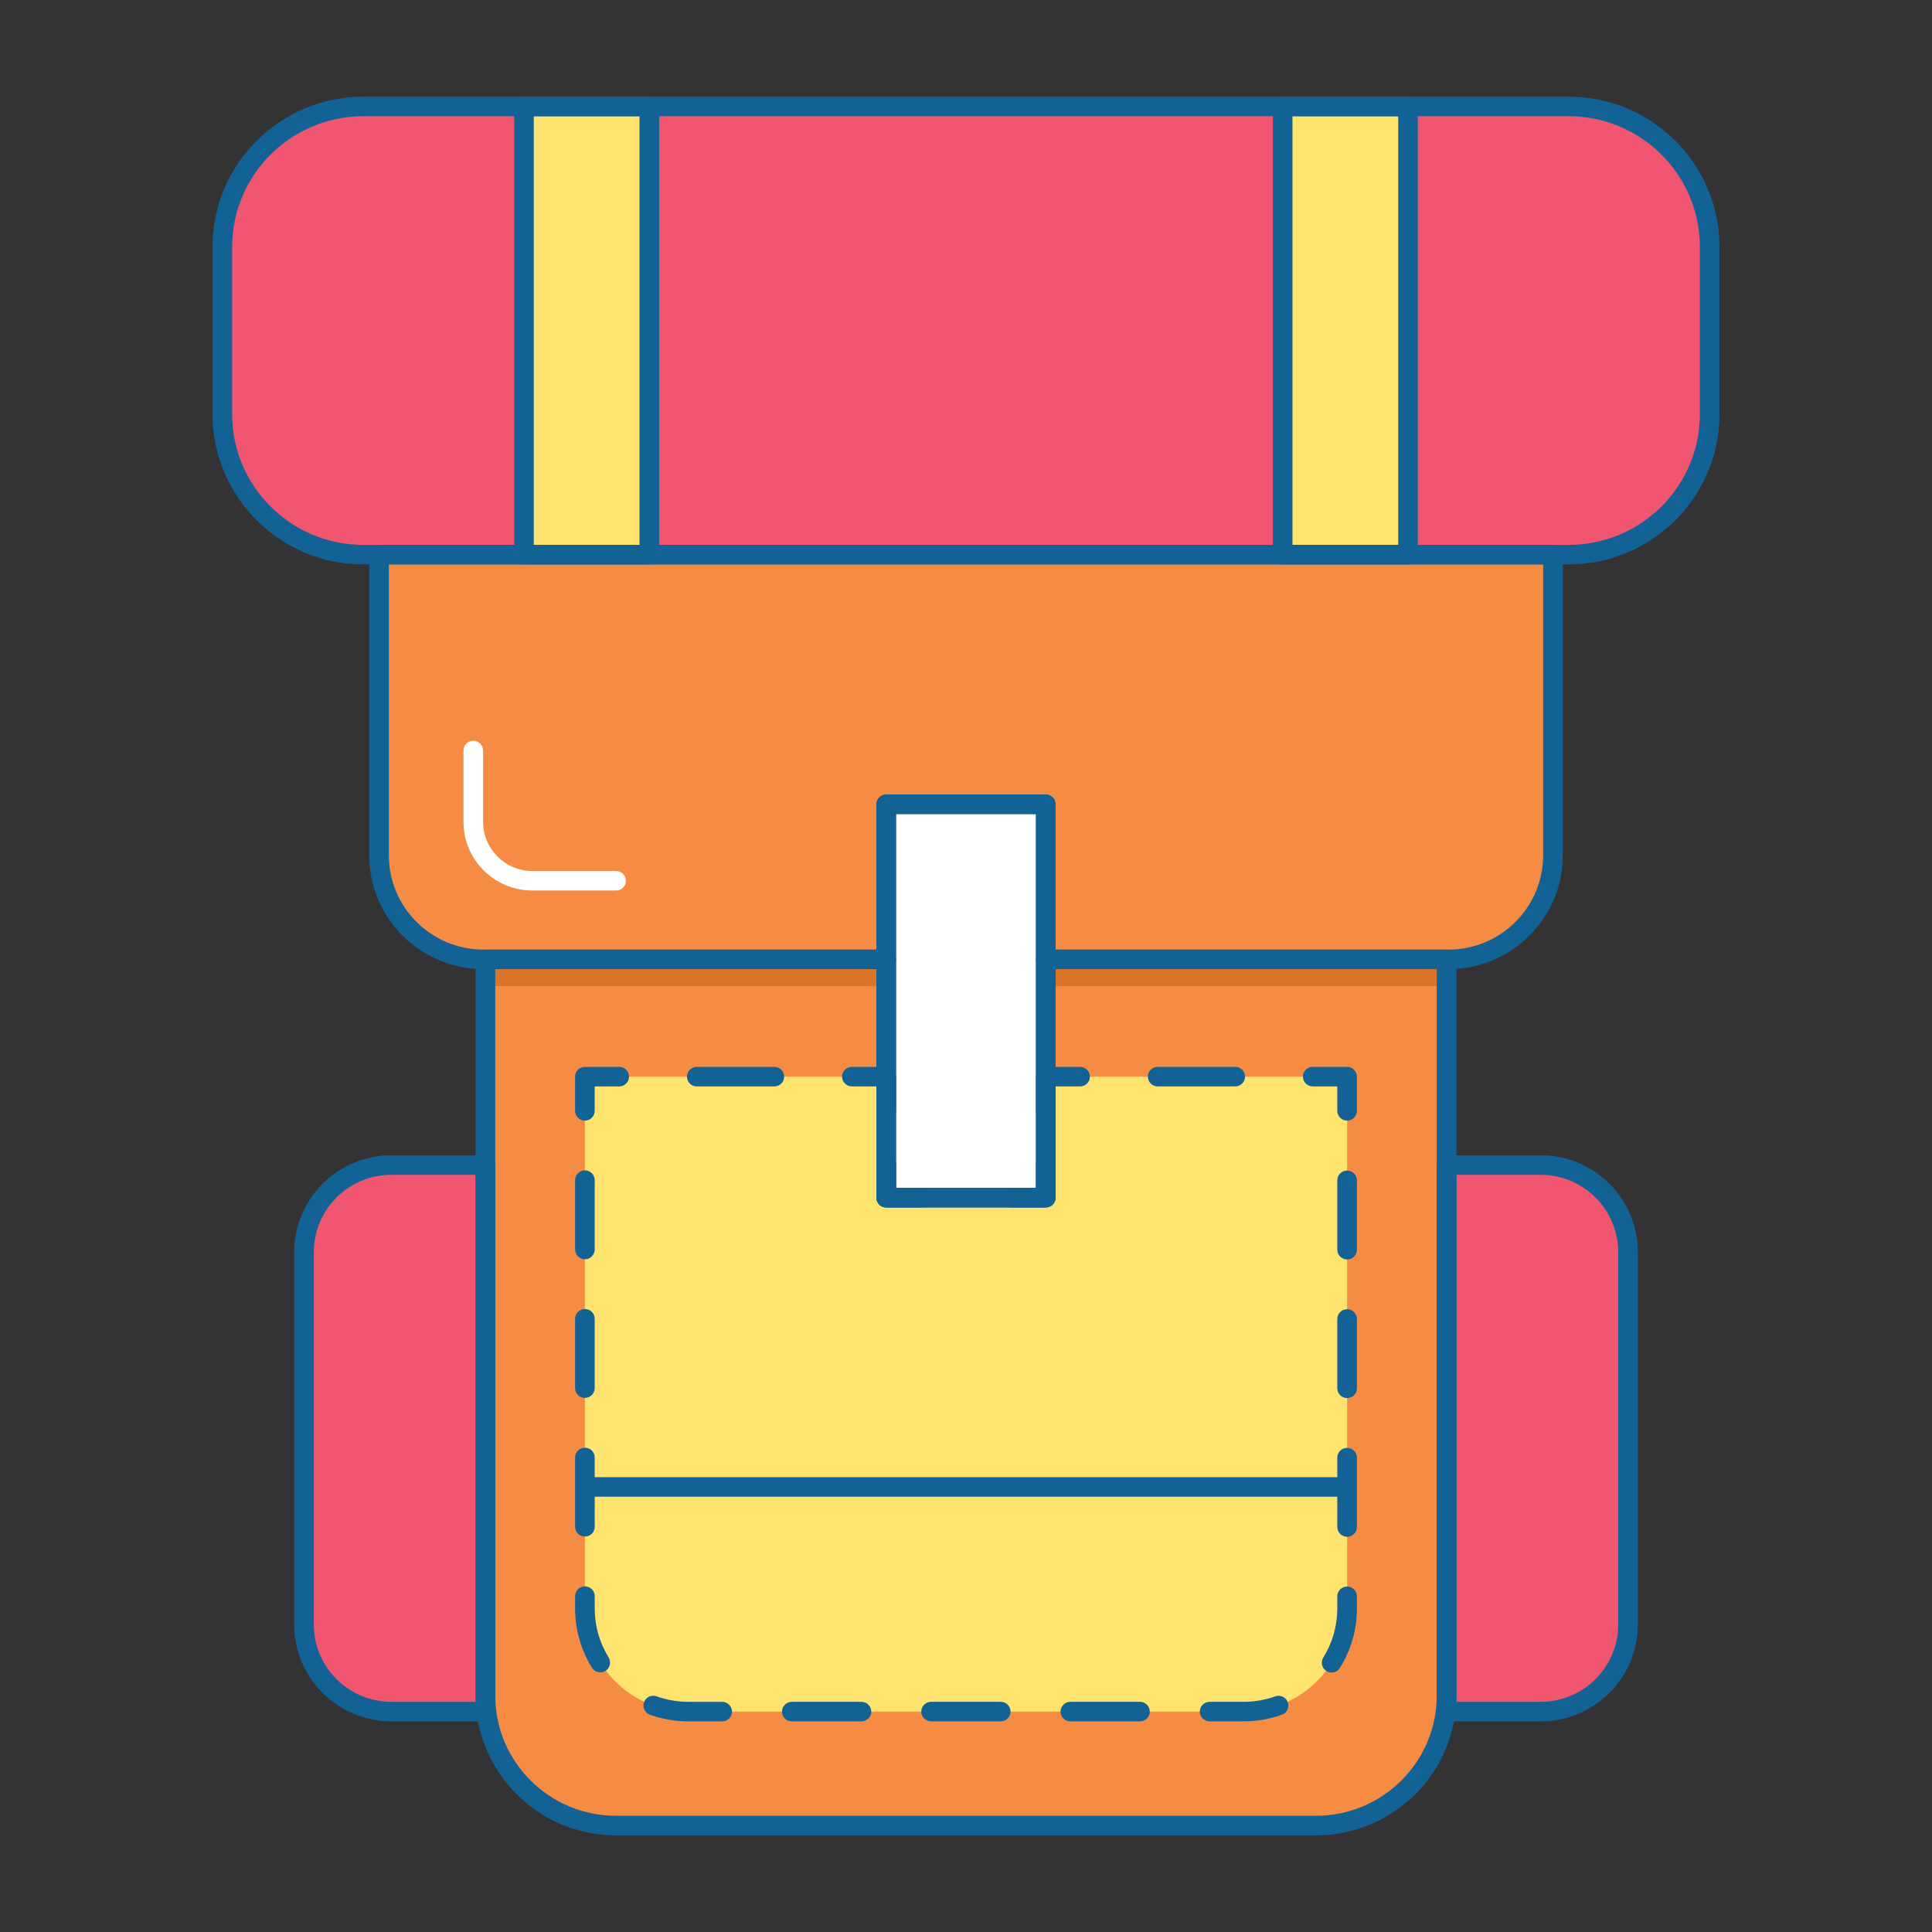<?xml version="1.0" encoding="utf-8"?>


<svg version="1.1" id="Layer_1" xmlns="http://www.w3.org/2000/svg" xmlns:xlink="http://www.w3.org/1999/xlink" 
	 viewBox="0 0 100 100" enable-background="new 0 0 100 100" xml:space="preserve">
<rect x="0" y="0" width="100" height="100" fill="#333333" stroke="none"/>
<g>
	<path fill="#F68C43" d="M19.619,28.709v15.564c0,2.973,2.421,5.384,5.408,5.384h20.844V41.63h8.259v8.027h20.844
		c2.986,0,5.408-2.41,5.408-5.384V28.709H19.619z"/>
	<path fill="#F68C43" d="M54.129,49.657v12.334h-8.259V49.657H25.125v38.104c0,3.717,3.026,6.73,6.759,6.73h36.231
		c3.733,0,6.759-3.013,6.759-6.73V49.657H54.129z"/>
	<path fill="#F0566F" d="M81.192,5.509H18.808c-4.032,0-7.3,3.254-7.3,7.268v8.663c0,4.014,3.268,7.268,7.3,7.268h62.384
		c4.032,0,7.3-3.254,7.3-7.268v-8.663C88.492,8.763,85.224,5.509,81.192,5.509z"/>
	<rect x="45.871" y="41.63" fill="#FFFFFF" width="8.259" height="20.361"/>
	<path fill="#F0566F" d="M20.258,60.302c-2.498,0-4.523,2.016-4.523,4.503V84.09c0,2.487,2.025,4.503,4.523,4.503h4.867v-28.29
		H20.258z"/>
	<path fill="#F0566F" d="M79.742,60.302c2.498,0,4.523,2.016,4.523,4.503V84.09c0,2.487-2.025,4.503-4.523,4.503h-4.867v-28.29
		H79.742z"/>
	<rect x="27.12" y="5.509" fill="#FEE36F" width="6.489" height="23.2"/>
	<rect x="66.39" y="5.509" fill="#FEE36F" width="6.489" height="23.2"/>
	<path fill="#FEE36F" d="M54.129,55.727v6.265h-8.259v-6.265H30.274v27.529c0,2.947,2.4,5.337,5.36,5.337h28.732
		c2.96,0,5.36-2.389,5.36-5.337V55.727H54.129z"/>
	<g>
		<path fill="#136296" d="M74.973,50.163H54.129c-0.281,0-0.508-0.226-0.508-0.506v-7.521h-7.243v7.521
			c0,0.279-0.227,0.506-0.508,0.506H25.027c-3.262,0-5.915-2.642-5.915-5.889V28.709c0-0.279,0.227-0.506,0.508-0.506h60.762
			c0.281,0,0.508,0.226,0.508,0.506v15.565C80.889,47.521,78.235,50.163,74.973,50.163z M54.637,49.152h20.336
			c2.702,0,4.899-2.188,4.899-4.878V29.214H20.127v15.059c0,2.69,2.198,4.878,4.899,4.878h20.336V41.63
			c0-0.279,0.227-0.506,0.508-0.506h8.259c0.281,0,0.508,0.226,0.508,0.506V49.152z"/>
	</g>
	<g>
		<rect x="54.129" y="49.657" fill="#DB742B" width="20.745" height="1.39"/>
		<rect x="25.125" y="49.657" fill="#DB742B" width="20.745" height="1.39"/>
	</g>
	<g>
		<path fill="#136296" d="M68.116,94.997H31.884c-4.007,0-7.267-3.246-7.267-7.236V49.657c0-0.279,0.227-0.506,0.508-0.506h20.745
			c0.281,0,0.508,0.226,0.508,0.506v11.829h7.243V49.657c0-0.279,0.227-0.506,0.508-0.506h20.745c0.281,0,0.508,0.226,0.508,0.506
			v38.104C75.383,91.751,72.123,94.997,68.116,94.997z M25.633,50.163v37.598c0,3.432,2.804,6.224,6.251,6.224h36.231
			c3.447,0,6.251-2.792,6.251-6.224V50.163h-19.73v11.829c0,0.279-0.227,0.506-0.508,0.506h-8.259c-0.281,0-0.508-0.226-0.508-0.506
			V50.163H25.633z"/>
	</g>
	<g>
		<path fill="#136296" d="M81.192,29.214H18.808c-4.305,0-7.808-3.487-7.808-7.774v-8.663c0-4.287,3.503-7.774,7.808-7.774h62.384
			c4.305,0,7.808,3.487,7.808,7.774v8.663C89,25.727,85.497,29.214,81.192,29.214z M18.808,6.015c-3.746,0-6.792,3.034-6.792,6.763
			v8.663c0,3.729,3.047,6.763,6.792,6.763h62.384c3.746,0,6.792-3.034,6.792-6.763v-8.663c0-3.729-3.047-6.763-6.792-6.763H18.808z"
			/>
	</g>
	<g>
		<path fill="#136296" d="M54.129,62.497h-8.259c-0.281,0-0.508-0.226-0.508-0.506V41.63c0-0.279,0.227-0.506,0.508-0.506h8.259
			c0.281,0,0.508,0.226,0.508,0.506v20.361C54.637,62.271,54.41,62.497,54.129,62.497z M46.378,61.486h7.243v-19.35h-7.243V61.486z"
			/>
	</g>
	<g>
		<path fill="#136296" d="M25.125,89.098h-4.867c-2.774,0-5.031-2.247-5.031-5.009V64.805c0-2.762,2.257-5.008,5.031-5.008h4.867
			c0.281,0,0.508,0.226,0.508,0.506v28.29C25.633,88.872,25.406,89.098,25.125,89.098z M20.258,60.808
			c-2.214,0-4.015,1.793-4.015,3.997V84.09c0,2.204,1.801,3.997,4.015,3.997h4.359V60.808H20.258z"/>
	</g>
	<g>
		<path fill="#136296" d="M79.742,89.098h-4.867c-0.281,0-0.508-0.226-0.508-0.506v-28.29c0-0.279,0.227-0.506,0.508-0.506h4.867
			c2.774,0,5.031,2.247,5.031,5.008V84.09C84.772,86.851,82.516,89.098,79.742,89.098z M75.383,88.087h4.359
			c2.214,0,4.015-1.793,4.015-3.997V64.805c0-2.204-1.801-3.997-4.015-3.997h-4.359V88.087z"/>
	</g>
	<g>
		<path fill="#136296" d="M33.61,29.214h-6.489c-0.281,0-0.508-0.226-0.508-0.506v-23.2c0-0.279,0.227-0.506,0.508-0.506h6.489
			c0.281,0,0.508,0.226,0.508,0.506v23.2C34.117,28.988,33.89,29.214,33.61,29.214z M27.628,28.203h5.473V6.015h-5.473V28.203z"/>
	</g>
	<g>
		<path fill="#136296" d="M72.879,29.214H66.39c-0.281,0-0.508-0.226-0.508-0.506v-23.2c0-0.279,0.227-0.506,0.508-0.506h6.489
			c0.281,0,0.508,0.226,0.508,0.506v23.2C73.387,28.988,73.16,29.214,72.879,29.214z M66.898,28.203h5.473V6.015h-5.473V28.203z"/>
	</g>
	<g>
		<path fill="#136296" d="M69.635,77.47h-39.27c-0.281,0-0.508-0.226-0.508-0.506s0.227-0.506,0.508-0.506h39.27
			c0.281,0,0.508,0.226,0.508,0.506S69.916,77.47,69.635,77.47z"/>
	</g>
	<g>
		<g>
			<path fill="#136296" d="M54.129,58.002c-0.281,0-0.508-0.226-0.508-0.506v-1.77c0-0.279,0.227-0.506,0.508-0.506h1.777
				c0.281,0,0.508,0.226,0.508,0.506c0,0.279-0.227,0.506-0.508,0.506h-1.27v1.264C54.637,57.775,54.41,58.002,54.129,58.002z"/>
		</g>
		<g>
			<path fill="#136296" d="M54.129,62.497h-1.777c-0.281,0-0.508-0.226-0.508-0.506s0.227-0.506,0.508-0.506h1.27v-1.264
				c0-0.279,0.227-0.506,0.508-0.506c0.281,0,0.508,0.226,0.508,0.506v1.77C54.637,62.271,54.41,62.497,54.129,62.497z"/>
		</g>
		<g>
			<path fill="#136296" d="M47.648,62.497h-1.777c-0.281,0-0.508-0.226-0.508-0.506v-1.77c0-0.279,0.227-0.506,0.508-0.506
				c0.281,0,0.508,0.226,0.508,0.506v1.264h1.27c0.281,0,0.508,0.226,0.508,0.506S47.929,62.497,47.648,62.497z"/>
		</g>
		<g>
			<path fill="#136296" d="M45.871,58.002c-0.281,0-0.508-0.226-0.508-0.506v-1.264h-1.27c-0.281,0-0.508-0.226-0.508-0.506
				c0-0.279,0.227-0.506,0.508-0.506h1.777c0.281,0,0.508,0.226,0.508,0.506v1.77C46.378,57.775,46.151,58.002,45.871,58.002z"/>
		</g>
		<g>
			<path fill="#136296" d="M40.079,56.232h-4.014c-0.281,0-0.508-0.226-0.508-0.506c0-0.279,0.227-0.506,0.508-0.506h4.014
				c0.281,0,0.508,0.226,0.508,0.506C40.587,56.006,40.36,56.232,40.079,56.232z"/>
		</g>
		<g>
			<path fill="#136296" d="M30.274,58.002c-0.281,0-0.508-0.226-0.508-0.506v-1.77c0-0.279,0.227-0.506,0.508-0.506h1.777
				c0.281,0,0.508,0.226,0.508,0.506c0,0.279-0.227,0.506-0.508,0.506h-1.27v1.264C30.782,57.775,30.555,58.002,30.274,58.002z"/>
		</g>
		<g>
			<path fill="#136296" d="M64.366,89.098h-1.756c-0.281,0-0.508-0.226-0.508-0.506c0-0.279,0.227-0.506,0.508-0.506h1.756
				c0.564,0,1.115-0.095,1.64-0.283c0.262-0.096,0.555,0.042,0.65,0.305s-0.042,0.552-0.306,0.647
				C65.714,88.983,65.047,89.098,64.366,89.098z M59.005,89.098h-3.604c-0.281,0-0.508-0.226-0.508-0.506
				c0-0.279,0.227-0.506,0.508-0.506h3.604c0.281,0,0.508,0.226,0.508,0.506C59.513,88.872,59.286,89.098,59.005,89.098z
				 M51.797,89.098h-3.604c-0.281,0-0.508-0.226-0.508-0.506c0-0.279,0.227-0.506,0.508-0.506h3.604
				c0.281,0,0.508,0.226,0.508,0.506C52.304,88.872,52.077,89.098,51.797,89.098z M44.588,89.098h-3.604
				c-0.281,0-0.508-0.226-0.508-0.506c0-0.279,0.227-0.506,0.508-0.506h3.604c0.281,0,0.508,0.226,0.508,0.506
				C45.096,88.872,44.869,89.098,44.588,89.098z M37.38,89.098h-1.746c-0.685,0-1.355-0.116-1.994-0.346
				c-0.264-0.095-0.4-0.385-0.305-0.647c0.096-0.263,0.387-0.398,0.65-0.304c0.527,0.19,1.082,0.286,1.648,0.286h1.746
				c0.281,0,0.508,0.226,0.508,0.506C37.888,88.872,37.661,89.098,37.38,89.098z M68.924,86.569c-0.091,0-0.183-0.024-0.267-0.076
				c-0.238-0.147-0.311-0.459-0.164-0.696c0.474-0.761,0.725-1.64,0.725-2.542v-0.63c0-0.279,0.227-0.506,0.508-0.506
				s0.508,0.226,0.508,0.506v0.631c0,1.09-0.304,2.153-0.878,3.074C69.26,86.484,69.094,86.569,68.924,86.569z M31.07,86.561
				c-0.17,0-0.337-0.085-0.432-0.24c-0.57-0.92-0.871-1.979-0.871-3.065v-0.641c0-0.279,0.227-0.506,0.508-0.506
				c0.281,0,0.508,0.226,0.508,0.506v0.641c0,0.898,0.249,1.774,0.72,2.534c0.147,0.237,0.073,0.549-0.166,0.696
				C31.253,86.537,31.161,86.561,31.07,86.561z M69.726,79.542c-0.281,0-0.508-0.226-0.508-0.506v-3.588
				c0-0.279,0.227-0.506,0.508-0.506s0.508,0.226,0.508,0.506v3.588C70.234,79.316,70.007,79.542,69.726,79.542z M30.274,79.532
				c-0.281,0-0.508-0.226-0.508-0.506v-3.588c0-0.279,0.227-0.506,0.508-0.506c0.281,0,0.508,0.226,0.508,0.506v3.588
				C30.782,79.306,30.555,79.532,30.274,79.532z M69.726,72.365c-0.281,0-0.508-0.226-0.508-0.506v-3.588
				c0-0.279,0.227-0.506,0.508-0.506s0.508,0.226,0.508,0.506v3.588C70.234,72.139,70.007,72.365,69.726,72.365z M30.274,72.355
				c-0.281,0-0.508-0.226-0.508-0.506v-3.588c0-0.279,0.227-0.506,0.508-0.506c0.281,0,0.508,0.226,0.508,0.506v3.588
				C30.782,72.129,30.555,72.355,30.274,72.355z M69.726,65.189c-0.281,0-0.508-0.226-0.508-0.506v-3.588
				c0-0.279,0.227-0.506,0.508-0.506s0.508,0.226,0.508,0.506v3.588C70.234,64.962,70.007,65.189,69.726,65.189z M30.274,65.178
				c-0.281,0-0.508-0.226-0.508-0.506v-3.588c0-0.279,0.227-0.506,0.508-0.506c0.281,0,0.508,0.226,0.508,0.506v3.588
				C30.782,64.952,30.555,65.178,30.274,65.178z"/>
		</g>
		<g>
			<path fill="#136296" d="M69.726,58.002c-0.281,0-0.508-0.226-0.508-0.506v-1.264h-1.27c-0.281,0-0.508-0.226-0.508-0.506
				c0-0.279,0.227-0.506,0.508-0.506h1.777c0.281,0,0.508,0.226,0.508,0.506v1.77C70.234,57.775,70.007,58.002,69.726,58.002z"/>
		</g>
		<g>
			<path fill="#136296" d="M63.935,56.232h-4.014c-0.281,0-0.508-0.226-0.508-0.506c0-0.279,0.227-0.506,0.508-0.506h4.014
				c0.281,0,0.508,0.226,0.508,0.506C64.443,56.006,64.215,56.232,63.935,56.232z"/>
		</g>
	</g>
	<g>
		<path fill="#FFFFFF" d="M31.888,46.094h-4.33c-1.968,0-3.569-1.594-3.569-3.553v-3.694c0-0.279,0.227-0.506,0.508-0.506
			s0.508,0.226,0.508,0.506v3.694c0,1.402,1.146,2.542,2.553,2.542h4.33c0.281,0,0.508,0.226,0.508,0.506
			C32.396,45.867,32.169,46.094,31.888,46.094z"/>
	</g>
</g>
</svg>